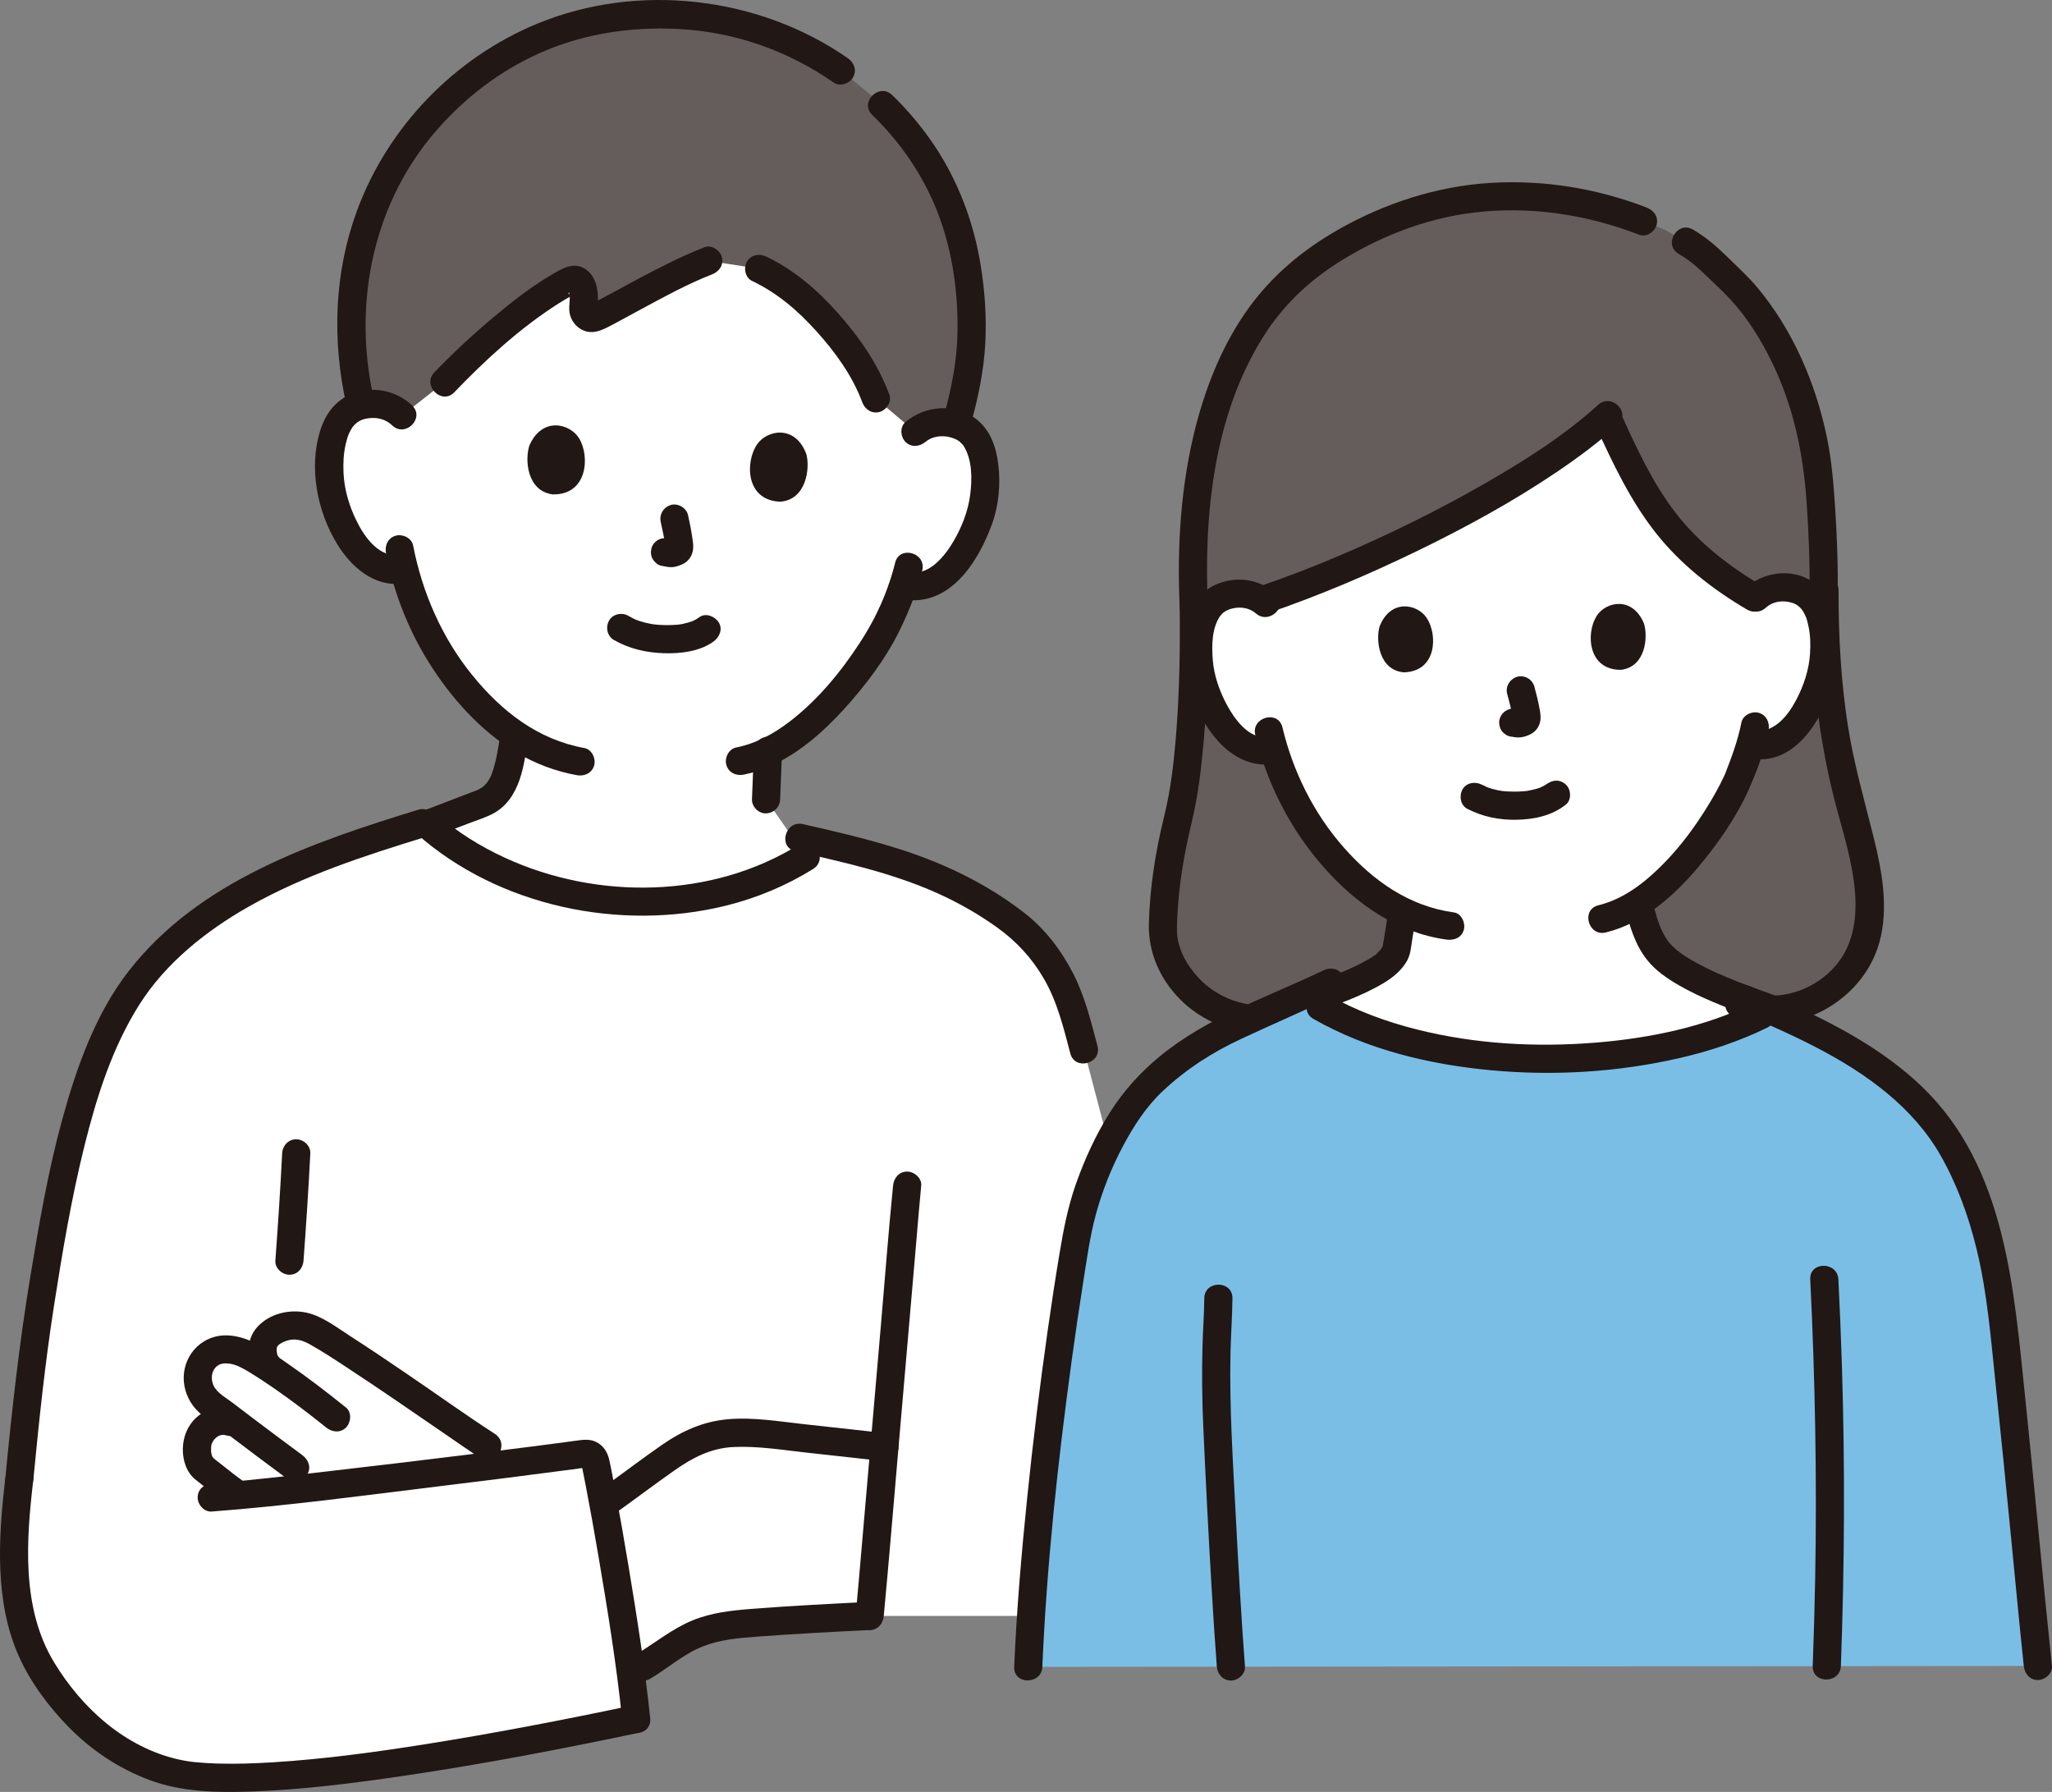 <?xml version="1.0" encoding="UTF-8"?><svg id="b" xmlns="http://www.w3.org/2000/svg" width="349.824" height="305.458" viewBox="0 0 349.824 305.458"><rect x="0" y="0" width="349.824" height="305.458" fill="#808080" stroke="none"/><defs><style>.d{fill:#fff;}.e{fill:#7abee6;}.f{fill:#211715;}.g{fill:#645d5c;}</style></defs><g id="c"><path class="d" d="M3.295,252.12c1.903-19.817,3.272-30.376,7.259-50.579,1.63-8.257,5.795-25.44,13.707-35.102,11.251-13.74,27.484-19.916,48.194-26.256,16.519,15.042,47.584,19.217,68.204,3.631,13.251,3.128,23.147,6.268,32.903,13.987,2.442,1.932,5.09,5.09,7.309,9.331,1.682,3.216,3.034,8.468,3.915,11.811,0,0,1.948,7.405,4.127,15.69-2.555,5.055-4.432,10.589-5.237,15.175-3.233,18.419-6.202,45.211-7.652,65.65-10.288-.004-27.736-.004-27.759-.006.313-3.319,1.36-15.367,2.515-28.775-5.94-.648-11.88-1.308-17.82-1.968-4.416-.492-9.012-.96-13.2.516-2.592.924-4.872,2.544-7.104,4.14-3.252,2.316-5.136,3.768-8.376,6.084l-1.386.991c2.09,11.38,4.613,27.3,5.562,36.581-40.397,8.498-68.754,11.881-79.35,9.043-11.055-2.961-18.475-11.107-22.969-19.231-4.86-8.787-3.859-22.172-2.843-30.714"/><path class="d" d="M106.245,254.032c-.609.443-1.255.91-1.966,1.418l-1.386.991c1.588,8.645,3.426,19.912,4.634,28.897,1.318-.78,2.164-1.28,2.164-1.28,3.072-1.812,5.772-4.212,9.072-5.556,2.136-.876,4.776-1.452,7.08-1.656,5.413-.492,15.208-1.032,22.421-1.392.313-3.315,1.36-15.367,2.519-28.775-5.941-.648-11.882-1.308-17.823-1.968-4.416-.492-9.012-.96-13.2.516-2.592.924-4.872,2.544-7.104,4.14-2.538,1.808-4.243,3.089-6.41,4.666Z"/><path class="d" d="M156.065,73.633c1.456-1.312,3.376-1.761,5.003-1.651,3.54.239,4.987,2.204,5.599,3.351,1.829,3.422,1.548,9.61.125,13.399-1.008,2.683-2.65,6.784-6.382,9.643-1.538,1.178-3.769,1.915-5.867,1.491l-.555-.112c-.739,2.189-1.635,4.329-2.174,5.365-1.615,3.983-10.312,17.907-20.893,23-.109,2.709-.217,5.422-.325,8.134l6.814,9.805c-20.36,12.79-48.843,8.468-64.595-5.545,4.064-1.55,8.962-3.442,9.127-3.489,3.089-1.151,4.146-3.688,4.769-6.413.425-1.879.751-3.575.943-5.436-3.395-2.322-6.52-5.412-9.503-9.225-5.037-6.439-7.803-13.288-9.271-18.936-2.266.505-4.67-.408-6.239-1.779-3.541-3.092-4.916-7.291-5.75-10.033-1.177-3.872-1.06-10.066.985-13.363.685-1.105,2.255-2.973,5.803-2.984,1.63-.005,3.517.566,4.886,1.969,0,0-.421-37.344,43.897-37.344,43.051,0,43.603,40.156,43.603,40.156Z"/><path class="f" d="M71.118,142.207c13.955,12.318,34.611,16.595,52.542,12.197,5.268-1.292,10.356-3.409,14.961-6.276,2.617-1.629.21-5.783-2.423-4.145-14.829,9.231-34.455,9.464-50.156,2.214-4.158-1.92-8.092-4.349-11.53-7.384-2.308-2.037-5.716,1.345-3.394,3.394h0Z"/><path class="g" d="M62.398,38.823c4.217-13.312,12.803-22.025,20.51-27.38,8.585-5.966,19.182-9.35,31.522-8.954,11.763.378,21.019,3.984,28.908,9.513l6.638,5.443c8.221,7.921,15.486,20.094,15.664,37.711.06,5.941-.793,10.756-2.641,17.171-.562-.173-1.202-.296-1.932-.345-1.627-.11-3.546.339-5.003,1.651l-6.763-5.721c-2.059-5.71-6.918-12.101-12.049-16.811-2.994-2.749-5.086-3.986-7.845-5.293l-8.659-1.347c-5.942,2.282-14.376,7.204-19.099,9.632-1.127.579-2.398-.439-2.208-1.777.125-.881.157-1.815-.102-3.056-.268-1.284-1.23-1.856-2.004-1.481-6.609,3.2-16.154,11.716-21.59,17.395l-7.181,5.647c-1.369-1.403-3.256-1.974-4.886-1.969-.815.003-1.525.103-2.144.27-1.464-6.123-1.975-12.155-1.587-17.363.352-4.729,1.213-9.03,2.45-12.936Z"/><path class="f" d="M70.262,69.124c-2.715-2.61-6.835-3.392-10.335-1.974-2.806,1.136-4.496,3.5-5.366,6.333-1.936,6.305-.474,13.719,2.926,19.272,2.325,3.797,6.159,7.227,10.913,6.742,1.289-.132,2.4-1.009,2.4-2.4,0-1.196-1.103-2.532-2.4-2.4-3.749.382-6.176-2.967-7.657-5.985-1.243-2.533-2.073-5.385-2.185-8.207-.064-1.595.01-3.203.369-4.761.148-.643.325-1.311.593-1.907.146-.324.338-.618.514-.925.049-.086.405-.517.064-.112.731-.87,1.389-1.31,2.662-1.496,1.508-.221,2.998.149,4.107,1.214,2.228,2.141,5.627-1.249,3.394-3.394h0Z"/><path class="f" d="M65.804,94.261c1.266,6.549,3.727,12.926,7.259,18.588,3.779,6.057,8.822,11.743,14.997,15.431,3.161,1.888,6.663,3.203,10.284,3.859,1.274.231,2.587-.348,2.952-1.676.32-1.164-.394-2.72-1.676-2.952-7.941-1.439-14.115-6.271-19.107-12.425-5.169-6.373-8.53-14.069-10.082-22.101-.246-1.273-1.772-2-2.952-1.676-1.332.366-1.923,1.675-1.676,2.952h0Z"/><path class="f" d="M144.55,9.929c-15.167-10.557-35.76-12.972-52.914-5.911-14.1,5.804-25.471,17.539-30.756,31.846-3.924,10.623-4.286,22.103-1.844,33.103.669,3.014,5.298,1.739,4.629-1.276-3.598-16.208.01-33.556,11.243-46.033,4.531-5.033,9.663-9.013,15.766-11.989,7.775-3.792,16.507-5.189,25.104-4.722,9.549.518,18.514,3.673,26.351,9.127,1.064.741,2.666.195,3.284-.861.699-1.195.206-2.541-.861-3.284h0Z"/><path class="f" d="M77.444,66.871c5.367-5.589,11.265-11.008,17.827-15.167.684-.433,1.379-.85,2.089-1.238.177-.097.364-.18.535-.286.377-.233.418,0,.158-.158-.094-.057-1.569.529-1.014-.242-.064.089.095.794.072.568.086.825-.1,1.632-.067,2.448.052,1.268.726,2.505,1.798,3.198,1.958,1.266,3.755.323,5.57-.643,1.659-.883,3.306-1.786,4.96-2.678,3.916-2.112,7.862-4.285,12.016-5.9,1.207-.469,2.045-1.611,1.676-2.952-.317-1.153-1.738-2.149-2.952-1.676-3.946,1.534-7.719,3.477-11.451,5.466-1.749.932-3.488,1.882-5.233,2.824-.745.402-1.49.803-2.24,1.196-.903.474-.249-.023.307.373.038.027.543.639.33.638-.009,0,.071-.783.076-.831.198-2.211-.267-4.959-2.39-6.115-1.936-1.054-3.867.188-5.533,1.171-3.569,2.105-6.862,4.702-10.028,7.363-3.457,2.905-6.773,5.99-9.901,9.247-2.14,2.229,1.249,5.627,3.394,3.394h0Z"/><path class="f" d="M73.453,142.824c2.198-.839,4.394-1.683,6.591-2.525,1.332-.511,2.775-.946,4.033-1.622,4.602-2.472,5.354-8.369,5.926-13.026.154-1.251-1.214-2.453-2.4-2.4-1.432.064-2.235,1.06-2.4,2.4-.216,1.755-.649,4.274-1.347,6.217-.044.122-.089.243-.137.363.119-.275.124-.289.013-.042-.087.171-.167.344-.26.513-.108.196-.231.38-.347.57-.052.08-.107.158-.164.235.183-.232.188-.244.017-.036-.136.139-.261.287-.402.421-.095.091-.193.179-.294.264.225-.166.226-.168.003-.007-.178.112-.351.23-.536.332-.127.071-.257.138-.388.201-.228.105-.272.125-.131.06.185-.07-.105.031-.15.047-.215.076-.428.162-.642.243-.714.272-1.427.546-2.14.819-2.04.783-4.08,1.566-6.122,2.345-1.169.446-2.102,1.637-1.676,2.952.369,1.14,1.696,2.155,2.952,1.676h0Z"/><path class="f" d="M.895,252.12c-1.178,9.974-1.862,20.967,2.381,30.348,1.99,4.399,5.094,8.531,8.464,11.962,3.857,3.927,8.481,7.008,13.633,8.953,5.598,2.113,11.652,2.208,17.562,1.999,8.739-.309,17.452-1.427,26.095-2.702,13.434-1.981,26.779-4.552,40.066-7.344,3.021-.635,1.743-5.263-1.276-4.629-11.664,2.451-23.371,4.722-35.143,6.59-8.653,1.373-17.358,2.561-26.107,3.105-3.182.198-6.375.31-9.563.213-1.273-.039-2.547-.112-3.814-.244-.284-.03-.567-.064-.85-.098.729.088-.158-.025-.326-.052-.493-.078-.984-.169-1.471-.277-9.163-2.036-16.547-8.71-21.314-16.563-5.635-9.283-4.761-20.895-3.536-31.263.152-1.289-1.212-2.4-2.4-2.4-1.424,0-2.247,1.107-2.4,2.4h0Z"/><path class="f" d="M71.289,138.031c-17.961,5.525-37.354,12.085-49.341,27.489-5.644,7.253-8.854,16.313-11.278,25.084-2.452,8.874-4.009,18.014-5.513,27.087-1.892,11.416-3.154,22.913-4.262,34.428-.124,1.292,1.192,2.4,2.4,2.4,1.401,0,2.275-1.104,2.4-2.4.949-9.869,1.982-19.731,3.508-29.53,1.42-9.119,2.965-18.296,5.191-27.258,2.069-8.332,4.752-16.808,9.378-24.107,4.485-7.078,11.357-12.55,18.571-16.649,9.445-5.367,19.885-8.737,30.222-11.916,2.944-.905,1.688-5.54-1.276-4.629h0Z"/><path class="f" d="M48.101,196.603c-.303,6.102-.709,12.2-1.156,18.293-.095,1.294,1.171,2.4,2.4,2.4,1.378,0,2.305-1.102,2.4-2.4.447-6.093.853-12.191,1.156-18.293.064-1.296-1.149-2.4-2.4-2.4-1.353,0-2.335,1.1-2.4,2.4h0Z"/><path class="f" d="M36.093,257.659c13.137-.994,26.243-2.775,39.315-4.373,6.732-.823,13.463-1.662,20.186-2.555,1.347-.179,2.705-.327,4.046-.546.682-.112.109-.117-.309-.214-.218-.051-.117-.538-.125.011-.002.14.071.347.101.493.181.89.357,1.781.53,2.672.77,3.979,1.48,7.97,2.16,11.966,1.576,9.261,3.095,18.562,4.06,27.909.133,1.289,1.008,2.4,2.4,2.4,1.195,0,2.534-1.103,2.4-2.4-.901-8.736-2.276-17.431-3.712-26.092-.72-4.341-1.474-8.677-2.287-13.001-.32-1.7-.614-3.413-.998-5.1-.288-1.267-.946-2.356-2.124-2.978-1.093-.577-2.198-.455-3.371-.293-.553.076-1.106.151-1.659.226-.132.018-.586.079-.061.008-.138.018-.275.037-.413.055-.394.053-.789.105-1.183.157-1.48.196-2.961.388-4.441.579-3.61.465-7.221.919-10.832,1.366-7.994.99-15.992,1.95-23.995,2.866-6.551.749-13.11,1.547-19.686,2.045-1.293.098-2.4,1.033-2.4,2.4,0,1.223,1.1,2.498,2.4,2.4h0Z"/><path class="f" d="M84.375,244.428c-5.171-3.349-10.18-6.959-15.276-10.421-3.113-2.115-6.234-4.221-9.399-6.258-2.208-1.421-4.696-3.354-7.299-3.959-2.971-.691-6.389.086-8.499,2.37-2.208,2.39-1.856,6.002.101,8.402.82,1.005,2.543.851,3.394,0,.994-.994.822-2.386,0-3.394-.215-.264-.309-1.278-.155-1.587.225-.452,1.049-.835,1.525-1.006,1.418-.509,2.736-.155,3.984.541,2.177,1.215,4.265,2.597,6.349,3.963,5.65,3.703,11.207,7.547,16.776,11.371,2.017,1.385,4.021,2.793,6.075,4.123,2.6,1.684,5.009-2.469,2.423-4.145h0Z"/><path class="f" d="M58.994,239.937c-3.21-2.583-6.483-5.096-9.871-7.441-3.054-2.114-6.334-4.629-10.175-4.86-4.144-.25-7.514,2.939-7.63,7.073-.056,1.987.729,4.013,2.06,5.48,1.411,1.554,3.433,2.756,5.101,4.028,3.521,2.684,7.071,5.33,10.628,7.966,1.042.772,2.68.172,3.284-.861.715-1.222.184-2.51-.861-3.284-2.598-1.925-5.193-3.854-7.774-5.802-1.378-1.04-2.752-2.085-4.123-3.134-1.1-.842-2.673-1.671-3.245-2.96-.394-.887-.399-2.045.205-2.857.613-.823,1.453-.967,2.506-.84,1.163.14,2.338.809,3.402,1.454,1.374.833,2.717,1.719,4.04,2.631,3.11,2.144,6.117,4.432,9.059,6.8,1.009.812,2.408.986,3.394,0,.84-.84,1.015-2.577,0-3.394h0Z"/><path class="f" d="M41.538,252.539c-.373-.269-.745-.542-1.113-.818-.184-.138-.367-.278-.55-.417-.434-.329.15.119-.242-.187-.724-.566-1.445-1.137-2.166-1.706-.335-.265-.693-.515-1.011-.8-.064-.057-.212-.281-.294-.303.225.302.267.347.126.137l-.074-.125c-.277-.493.056-.038-.005.037.023-.028-.119-.362-.138-.433-.012-.045-.056-.431-.099-.451.045.382.054.441.025.176-.007-.078-.013-.155-.016-.233-.017-.308.035-.619.018-.923-.012-.225-.132.577-.002.051.034-.137.059-.276.098-.412.029-.1.22-.541.031-.152-.194.399.035-.049.08-.128.087-.156.193-.3.286-.452.102-.143.066-.098-.108.137.055-.067.113-.132.173-.195.117-.126.252-.235.37-.36.134-.115.083-.079-.154.109.068-.05.138-.098.209-.143.141-.092.295-.162.437-.25.162-.078.098-.054-.191.073.078-.03.157-.057.237-.081.161-.05.325-.08.488-.121.183-.033.11-.022-.219.031.085-.007.171-.011.257-.011.082-.001.668.055.291-.002-.388-.059.322.092.392.112,1.205.349,2.667-.424,2.952-1.676.292-1.282-.385-2.579-1.676-2.952-2.322-.672-4.709-.035-6.483,1.573-1.506,1.365-2.255,3.302-2.296,5.307-.039,1.948.612,4.043,2.178,5.286,1.9,1.508,3.796,3.028,5.764,4.447,1.022.737,2.718.21,3.284-.861.656-1.242.229-2.497-.861-3.284h0Z"/><path class="f" d="M110.903,286.13c2.961-1.777,5.645-4.182,8.881-5.466,2.883-1.144,5.927-1.428,8.987-1.659,6.489-.49,12.99-.826,19.489-1.152,3.074-.154,3.093-4.955,0-4.8-6.72.336-13.445.678-20.153,1.203-3.397.265-6.795.64-9.981,1.931-3.527,1.43-6.41,3.857-9.645,5.798-2.646,1.588-.235,5.74,2.423,4.145h0Z"/><path class="f" d="M105.491,257.522c3.159-2.262,6.258-4.606,9.438-6.839,3.155-2.215,6.273-3.854,10.198-4.027,4.098-.18,8.226.498,12.288.949,4.455.494,8.909.987,13.365,1.473,1.291.141,2.4-1.204,2.4-2.4,0-1.415-1.106-2.259-2.4-2.4-4.621-.504-9.24-1.015-13.86-1.528-4.192-.465-8.48-1.189-12.706-.836-4.261.355-7.868,1.959-11.351,4.375-3.311,2.297-6.518,4.742-9.795,7.088-1.052.754-1.558,2.091-.861,3.284.608,1.04,2.224,1.62,3.284.861h0Z"/><path class="f" d="M135.598,145.107c8.159,1.854,16.496,3.694,24.164,7.133,3.566,1.599,6.976,3.535,10.158,5.806,3.316,2.367,5.932,5.186,7.998,8.71,2.315,3.948,3.396,8.435,4.552,12.825.786,2.984,5.418,1.719,4.629-1.276-1.091-4.14-2.136-8.401-4.083-12.24-2.023-3.987-4.823-7.686-8.364-10.436-6.702-5.204-14.306-8.759-22.397-11.234-5.061-1.549-10.223-2.746-15.382-3.918-3.008-.683-4.292,3.943-1.276,4.629h0Z"/><path class="f" d="M157.762,75.33c1.148-.965,2.793-1.168,4.211-.797.607.159,1.173.387,1.673.777-.175-.136.368.378.438.451.345.362-.123-.236.147.18,1.533,2.364,1.517,5.68,1.167,8.393-.363,2.816-1.433,5.524-2.849,7.941-1.446,2.47-4.096,5.823-7.369,5.275-1.277-.214-2.584.336-2.952,1.676-.316,1.15.391,2.737,1.676,2.952,7.986,1.337,12.83-6.318,15.201-12.81,1.17-3.203,1.499-6.868,1.078-10.243-.377-3.025-1.381-5.927-3.904-7.802-3.561-2.647-8.613-2.162-11.912.611-.993.835-.861,2.533,0,3.394.983.983,2.399.837,3.394,0h0Z"/><path class="f" d="M152.603,95.93c-.434,1.812-1.032,3.583-1.702,5.321-.236.611-.48,1.218-.753,1.814-.13.283-.276.559-.406.842-.006.014-.415.951-.167.396.18-.403.014-.031-.029.059-.878,1.82-1.89,3.56-2.994,5.253-3.251,4.987-7.2,9.765-11.955,13.404-2.726,2.086-5.73,3.733-9.1,4.401-1.272.252-2.002,1.768-1.676,2.952.365,1.327,1.676,1.929,2.952,1.676,6.732-1.334,12.46-6.087,16.979-11.022,3.736-4.08,7.26-8.725,9.693-13.719.094-.193.185-.387.273-.583.118-.261.595-1.261.262-.577.421-.864.796-1.75,1.16-2.639.838-2.047,1.576-4.149,2.092-6.301.719-3.002-3.908-4.284-4.629-1.276h0Z"/><path class="f" d="M165.521,72.239c1.241-4.447,2.184-8.97,2.443-13.59.252-4.491-.065-9.022-.782-13.458-1.181-7.316-3.865-14.439-8.026-20.588-2.055-3.037-4.431-5.855-7.064-8.406-2.22-2.151-5.618,1.24-3.394,3.394,4.427,4.289,8.008,9.322,10.474,14.982,3.016,6.924,4.196,14.62,4.062,22.136-.087,4.871-1.037,9.574-2.342,14.253-.832,2.98,3.798,4.252,4.629,1.276h0Z"/><path class="f" d="M104.675,109.101c2.618,1.492,5.474,2.15,8.48,2.247,2.824.091,6.138-.279,8.497-1.998,1.012-.737,1.612-2.118.861-3.284-.646-1.003-2.199-1.652-3.284-.861-.29.212-.597.397-.918.558-.091.046-.189.083-.278.133-.245.136.537-.202.139-.059-.264.095-.527.191-.796.271-.31.091-.624.169-.941.234-.159.033-.319.062-.479.089-.219.037-.424.051-.086.017-.905.092-1.807.129-2.717.101-.44-.014-.88-.04-1.318-.082-.023-.002-.801-.098-.308-.027-.182-.026-.363-.056-.544-.089-.653-.117-1.298-.273-1.929-.479-.269-.088-.531-.194-.797-.291-.286-.105.498.24.134.053-.11-.056-.226-.105-.337-.159-.326-.16-.642-.337-.957-.517-1.091-.622-2.674-.293-3.284.861-.602,1.14-.304,2.62.861,3.284h0Z"/><path class="f" d="M112.656,89.045c.294,1.286.565,2.587.745,3.895l-.086-.638c.043.321.084.642.131.963l-.086-.638c.033.25.049.498.015.748l.086-.638c-.017.093-.04.179-.075.267l.242-.573c-.03.062-.06.114-.101.17l.375-.486c-.027.035-.058.066-.092.094l.486-.375c-.123.092-.263.152-.404.211l.573-.242c-.166.063-.332.111-.508.141l.638-.086c-.188.024-.37.023-.558,0l.638.086c-.226-.034-.445-.097-.67-.135-.654-.11-1.257-.105-1.849.242-.498.291-.973.862-1.103,1.434-.14.614-.11,1.304.242,1.849.319.494.829,1.002,1.434,1.103.484.081.939.197,1.437.234.786.06,1.543-.196,2.242-.522.835-.39,1.449-1.176,1.667-2.068.189-.77.099-1.467-.024-2.239l.086.638c-.194-1.585-.499-3.157-.854-4.714-.28-1.225-1.757-2.063-2.952-1.676-1.283.415-1.976,1.64-1.676,2.952h0Z"/><path class="f" d="M90.263,75.907c-.8,2.331-.502,7.762,3.943,8.366,5.896.154,6.42-6.384,4.535-9.526-1.544-2.573-6.288-3.775-8.478,1.16Z"/><path class="f" d="M137.47,77.424c.649,2.378.003,7.778-4.472,8.096-5.894-.225-5.997-6.783-3.914-9.798,1.706-2.468,6.517-3.363,8.386,1.702Z"/><path class="f" d="M128.197,47.88c4.323,2.062,7.79,5.038,10.987,8.584s6.148,7.593,7.804,12.086c.448,1.216,1.627,2.04,2.952,1.676,1.17-.322,2.127-1.73,1.676-2.952-1.913-5.189-5.123-9.802-8.78-13.914-3.496-3.932-7.448-7.35-12.217-9.624-1.169-.558-2.591-.323-3.284.861-.612,1.047-.314,2.723.861,3.284h0Z"/><path class="f" d="M128.525,127.971c-.11,2.76-.219,5.519-.329,8.279-.05,1.256,1.14,2.456,2.4,2.4,1.343-.06,2.347-1.054,2.4-2.4l.329-8.279c.05-1.256-1.14-2.456-2.4-2.4-1.343.06-2.347,1.054-2.4,2.4h0Z"/><path class="f" d="M152.249,202.11c-.794,7.993-1.401,16.008-2.092,24.01-1.074,12.439-2.143,24.878-3.228,37.316-.349,4.005-.688,8.012-1.065,12.014-.122,1.292,1.19,2.4,2.4,2.4,1.399,0,2.278-1.104,2.4-2.4.865-9.192,1.621-18.395,2.416-27.593,1.046-12.104,2.087-24.209,3.137-36.313.273-3.145.519-6.294.831-9.435.128-1.292-1.195-2.4-2.4-2.4-1.405,0-2.271,1.105-2.4,2.4h0Z"/><path class="g" d="M219.084,173.524c-12.607,2.265-20.803-7.655-20.841-14.877-.017-4.973,1.038-13.138,2.334-18.049,1.907-7.179,3.168-19.777,2.934-37.219-1.199-25.724,5.32-44.478,15.856-54.839,6.351-6.245,20.736-14.831,37.024-15.049,9.935-.133,16.953,1.58,23.705,4.212l3.632,1.416c1.833,1.04,3.666,2.08,3.666,2.08,3.166,1.797,4.307,3.357,7.581,6.411,8.222,7.669,14.051,21.588,15.118,34.107.308,3.612.931,12.239.79,19.525l.155-.621c-.049,12.617,1.177,24.947,4.554,37.125,1.96,7.066,4.596,16.16,2.228,23.101-2.89,8.47-12.819,13.543-21.31,10.351"/><path class="d" d="M231.097,96.119c16.234-7.057,33.304-16.606,42.805-25.192,2.324,5.197,5.579,11.649,8.155,15.559,4.533,6.88,11.109,11.964,17.215,15.483,1.334-1.361,3.176-1.884,4.755-1.847,3.385.08,4.846,1.894,5.478,2.962,1.886,3.186,1.876,9.098.676,12.769-.849,2.6-2.244,6.578-5.684,9.459-1.417,1.187-3.514,1.982-5.531,1.665l-.533-.084c-.615,2.118-1.38,4.195-1.851,5.205-1.293,3.637-8.199,15.926-17.239,21.775.589,2.711,1.358,5.397,2.878,7.683,3.009,4.494,12.487,7.785,19.851,10.496-19.243,10.713-57.235,12.278-78.91-1.632,5.574-2.054,10.021-3.747,12.826-5.785.471-.342,1.908-1.844,2.043-2.65.379-2.272.718-4.263,1.033-6.552-4.425-2.116-8.43-5.466-12.262-9.947-5.07-5.929-7.992-12.344-9.626-17.669-2.139.578-4.468-.193-6.022-1.435-3.505-2.801-4.99-6.746-5.899-9.326-1.283-3.643-1.429-9.552.384-12.781.607-1.082,2.026-2.928,5.408-3.086,1.315-.061,2.823.263,4.082,1.14,5.004-1.689,10.437-3.804,15.967-6.208Z"/><path class="f" d="M308.639,100.622c-.034,12.862,1.305,25.719,4.743,38.137,2.495,9.01,6.223,21.153-2.647,27.93-3.899,2.979-8.968,3.872-13.587,2.196-1.219-.442-2.628.497-2.952,1.676-.367,1.335.453,2.509,1.676,2.952,9.958,3.613,21.616-2.662,24.493-12.766,1.679-5.896.473-12.316-.976-18.127-1.578-6.328-3.369-12.531-4.375-18.991-1.184-7.604-1.595-15.318-1.575-23.008.008-3.089-4.792-3.093-4.8,0h0Z"/><path class="f" d="M286.183,43.272c1.644.951,3.019,2.096,4.379,3.416,1.535,1.49,3.138,2.927,4.58,4.508,2.829,3.1,5.063,6.722,6.904,10.482,3.693,7.544,5.376,15.598,5.944,23.924.355,5.204.584,10.424.494,15.641-.053,3.09,4.747,3.09,4.8,0,.084-4.868-.113-9.739-.425-14.596-.264-4.106-.596-8.201-1.438-12.236-1.908-9.142-5.799-18.176-11.811-25.378-1.649-1.975-3.556-3.692-5.394-5.485-1.721-1.679-3.522-3.212-5.61-4.42-2.679-1.549-5.099,2.597-2.423,4.145h0Z"/><path class="f" d="M280.735,35.389c-8.436-3.268-17.484-4.749-26.532-4.218-9.198.539-18.208,3.479-26.184,8.047-5.958,3.412-11.151,7.741-15.173,13.324-4.265,5.92-7.099,12.856-8.929,19.888-2.619,10.062-3.27,20.594-2.805,30.95.138,3.076,4.939,3.093,4.8,0-.7-15.596.969-32.509,9.468-46.02,3.193-5.077,7.439-9.201,12.549-12.474,6.974-4.467,15.009-7.635,23.256-8.642,9.599-1.173,19.297.297,28.275,3.776,1.209.468,2.634-.516,2.952-1.676.373-1.357-.463-2.482-1.676-2.952h0Z"/><path class="f" d="M201.112,103.379c.091,7.192-.028,14.396-.592,21.568-.383,4.875-.892,9.524-2.07,14.284-1.467,5.928-2.425,12.052-2.59,18.165-.133,4.929,1.856,9.46,5.322,12.95,4.91,4.945,11.778,6.645,18.54,5.493,1.279-.218,1.995-1.792,1.676-2.952-.372-1.353-1.67-1.895-2.952-1.676-4.906.836-9.985-.524-13.56-3.952-1.411-1.353-2.76-3.26-3.395-4.806-.373-.907-.652-1.873-.799-2.843.059.394-.039-.545-.045-.738-.022-.713.006-1.429.035-2.141.225-5.609,1.167-11.1,2.475-16.546,1.1-4.582,1.654-9.308,2.06-13.996.656-7.581.79-15.204.694-22.809-.039-3.086-4.839-3.095-4.8,0h0Z"/><path class="f" d="M272.077,72.688c2.842,6.261,5.882,12.654,10.149,18.085,4.227,5.38,9.726,9.692,15.607,13.136,2.671,1.564,5.09-2.583,2.423-4.145-5.508-3.225-10.646-7.239-14.577-12.311-3.976-5.131-6.789-11.31-9.458-17.189-.536-1.18-2.247-1.467-3.284-.861-1.213.71-1.399,2.099-.861,3.284h0Z"/><path class="f" d="M272.442,69.015c-5.795,5.269-12.525,9.503-19.295,13.394-8.04,4.622-16.39,8.724-24.922,12.355-4.411,1.877-8.89,3.603-13.427,5.152-2.907.993-1.659,5.631,1.276,4.629,8.712-2.975,17.216-6.594,25.497-10.609,8.207-3.979,16.261-8.372,23.826-13.479,3.639-2.457,7.187-5.091,10.439-8.047,2.29-2.083-1.112-5.469-3.394-3.394h0Z"/><path class="f" d="M301.023,103.601c1.06-.973,2.509-1.259,3.903-.992,1.14.219,1.721.615,2.369,1.429-.342-.43.041.085.096.188.155.289.33.566.453.872.225.558.367,1.192.49,1.785.313,1.508.333,3.081.233,4.614-.176,2.685-1.076,5.394-2.328,7.768-1.472,2.791-3.791,5.731-7.272,5.311-1.289-.156-2.4,1.214-2.4,2.4,0,1.426,1.107,2.244,2.4,2.4,7.479.903,12.025-7.394,13.709-13.484,1.462-5.288,1.385-13.465-3.777-16.806-3.484-2.255-8.279-1.624-11.268,1.12-2.281,2.093,1.121,5.481,3.394,3.394h0Z"/><path class="f" d="M296.871,123.179c-.596,3.062-1.785,6.214-2.777,8.736-.143.364.244-.52-.012.026-.081.173-.157.349-.238.523-.186.398-.381.793-.582,1.184-.51.994-1.056,1.97-1.627,2.93-2.934,4.934-6.509,9.602-10.918,13.31-2.435,2.048-5.179,3.684-8.233,4.43-2.999.732-1.729,5.362,1.276,4.629,6.381-1.558,11.652-6.256,15.776-11.165,3.398-4.046,6.545-8.567,8.69-13.418.222-.502.429-1.011.63-1.522-.258.656.223-.517.319-.75.173-.422.336-.848.493-1.276.759-2.07,1.408-4.196,1.83-6.361.247-1.271-.359-2.59-1.676-2.952-1.177-.323-2.704.398-2.952,1.676h0Z"/><path class="f" d="M213.996,125.256c1.995,8.347,6.003,16.141,11.679,22.581,5.497,6.237,12.54,11.178,20.928,12.326,1.283.176,2.577-.31,2.952-1.676.308-1.12-.384-2.775-1.676-2.952-7.674-1.05-13.778-5.383-18.809-11.092-5.135-5.826-8.644-12.927-10.445-20.463-.718-3.003-5.347-1.732-4.629,1.276h0Z"/><path class="f" d="M250.167,137.884c2.615,1.343,5.409,1.906,8.352,1.853,3.018-.054,6.047-.685,8.442-2.596.986-.787.882-2.584,0-3.394-1.046-.961-2.342-.839-3.394,0-.272.217.555-.375.228-.179-.066.039-.127.088-.191.13-.163.107-.332.207-.504.299-.068.037-.545.212-.565.276.026-.086.571-.217.113-.054-.121.043-.24.088-.362.129-.637.213-1.29.354-1.951.469-.457.079.192-.005-.113.015-.192.013-.384.039-.576.054-.463.035-.926.052-1.39.055-.415.002-.831-.007-1.246-.031-.19-.011-.381-.024-.571-.041-.065-.006-.789-.09-.205-.011-.618-.084-1.233-.213-1.832-.385-.256-.073-.51-.155-.761-.246-.082-.03-.163-.063-.246-.092-.283-.102-.287-.254.129.058-.256-.192-.646-.305-.934-.453-1.116-.573-2.656-.327-3.284.861-.58,1.098-.331,2.671.861,3.284h0Z"/><path class="f" d="M256.951,118.319c.374,1.362.737,2.747.955,4.144l-.086-.638c.027.199.038.395.015.595l.086-.638c-.016.092-.038.177-.073.264l.242-.573c-.018.04-.039.078-.064.114l.375-.486c-.043.055-.084.097-.138.142l.486-.375c-.13.086-.27.154-.414.216l.573-.242c-.152.059-.305.103-.466.131l.638-.086c-.194.025-.384.022-.577-.002l.638.086c-.39-.058-.771-.124-1.164-.173-.567-.07-1.313.318-1.697.703-.416.416-.73,1.099-.703,1.697.028.621.232,1.264.703,1.697l.486.375c.374.217.778.326,1.211.328l.049.006-.638-.086c.471.069.942.19,1.42.189.77,0,1.442-.22,2.122-.557.795-.394,1.4-1.161,1.607-2.023.183-.761.09-1.436-.049-2.197-.238-1.309-.557-2.606-.909-3.889-.16-.582-.582-1.13-1.103-1.434-.514-.301-1.273-.429-1.849-.242-1.238.401-2.032,1.655-1.676,2.952h0Z"/><path class="f" d="M235.189,106.791c-.666,2.256-.156,7.421,4.107,7.812,5.628-.098,5.856-6.353,3.927-9.27-1.579-2.389-6.151-3.337-8.035,1.458Z"/><path class="f" d="M280.259,106.275c.718,2.24.326,7.415-3.927,7.904-5.629.031-6-6.217-4.139-9.178,1.524-2.424,6.073-3.477,8.066,1.274Z"/><path class="f" d="M217.486,101.164c-2.888-2.531-6.941-3.065-10.419-1.419-2.496,1.181-3.985,3.638-4.633,6.24-1.53,6.151.098,13.245,3.693,18.414,2.66,3.825,6.403,6.529,11.235,5.833,1.284-.185,1.989-1.815,1.676-2.952-.379-1.379-1.664-1.862-2.952-1.676-3.175.457-5.67-3.092-6.95-5.492-1.241-2.327-2.167-4.938-2.379-7.577-.2-2.489-.191-5.536,1.332-7.644-.305.423.087-.083.169-.167.316-.326.212-.243.478-.42.45-.3.895-.474,1.418-.595,1.364-.315,2.866-.092,3.938.848,2.314,2.029,5.723-1.353,3.394-3.394h0Z"/><path class="f" d="M277.03,154.518c.712,3.212,1.699,6.508,3.775,9.122,1.458,1.836,3.486,3.214,5.506,4.364,4.98,2.834,10.507,4.652,15.861,6.632,1.216.45,2.63-.503,2.952-1.676.369-1.341-.456-2.501-1.676-2.952-4.771-1.765-9.653-3.387-14.135-5.827-1.812-.986-3.468-1.996-4.803-3.552-.133-.155-.372-.51-.648-.984-.377-.647-.707-1.32-.971-2.02-.536-1.423-.903-2.902-1.232-4.384-.668-3.014-5.297-1.739-4.629,1.276h0Z"/><path class="f" d="M223.436,172.867c4.258-1.568,8.741-3.028,12.631-5.409,1.516-.928,2.942-2.132,3.818-3.711.6-1.083.67-2.369.868-3.571.215-1.312.42-2.625.606-3.942.181-1.282-.313-2.578-1.676-2.952-1.124-.309-2.77.385-2.952,1.676-.172,1.217-.359,2.431-.557,3.643-.098.603-.199,1.206-.299,1.809-.043.257-.108.518-.13.777-.012.096-.031.19-.056.283.149-.318.179-.392.092-.221-.113.111-.199.328-.287.465-.098.137-.072.108.076-.087-.063.079-.128.157-.195.234-.228.256-.462.5-.702.745-.398.405-.051-.066.105-.046-.052-.007-.419.294-.467.326-.332.223-.672.434-1.017.637-.73.428-1.485.815-2.249,1.18-.826.394-1.699.774-2.289,1.017-2.177.895-4.387,1.706-6.596,2.519-1.216.448-2.04,1.627-1.676,2.952.322,1.17,1.73,2.126,2.952,1.676h0Z"/><path class="e" d="M175.297,284.136c.866-20.517,4.401-51.482,8.328-73.852,1.499-8.539,6.736-20.382,13.141-26.214,3.507-3.185,6.976-5.868,11.246-7.931,4.658-2.244,9.385-4.287,14.077-6.434,21.367,14.604,60.045,13.254,79.702,2.504,12.259,5.441,24.553,11.998,31.097,23.514,4.389,7.753,6.93,16.745,8.063,25.583,1.873,14.539,5.256,51.217,6.464,62.675"/><path class="f" d="M177.697,284.136c.748-17.476,2.644-34.937,5.009-52.262.6-4.393,1.241-8.781,1.935-13.161.623-3.934,1.15-7.927,2.202-11.774,1.088-3.98,2.623-7.837,4.554-11.483,1.823-3.441,3.973-6.792,6.829-9.471,4.011-3.762,8.426-6.591,13.396-8.912,5.461-2.55,11.008-4.912,16.438-7.53,1.167-.563,1.478-2.229.861-3.284-.698-1.193-2.112-1.426-3.284-.861-9.459,4.561-19.749,7.919-27.932,14.681-3.374,2.788-6.198,5.91-8.532,9.622-2.375,3.775-4.254,7.883-5.74,12.083-1.371,3.877-2.135,7.826-2.807,11.871-.734,4.414-1.407,8.838-2.036,13.269-1.335,9.396-2.492,18.817-3.463,28.257-.99,9.628-1.816,19.282-2.229,28.953-.132,3.089,4.668,3.082,4.8,0h0Z"/><path class="f" d="M296.002,172.282c8.959,3.853,18.25,7.847,25.804,14.152,3.574,2.983,6.698,6.444,9.008,10.499,2.823,4.954,4.776,10.357,6.132,15.884,1.877,7.648,2.474,15.603,3.298,23.418.896,8.497,1.735,17.001,2.568,25.505.727,7.414,1.421,14.831,2.201,22.24.136,1.289,1.006,2.4,2.4,2.4,1.192,0,2.537-1.103,2.4-2.4-1.603-15.23-2.968-30.484-4.557-45.715-1.934-18.538-3.291-39.264-17.562-52.992-8.24-7.927-18.905-12.676-29.271-17.135-1.19-.512-2.573-.354-3.284.861-.592,1.012-.336,2.769.861,3.284h0Z"/><path class="f" d="M223.914,173.685c9.246,5.275,19.838,7.789,30.366,8.76,10.634.982,21.529.32,31.945-2.063,5.21-1.192,10.317-2.881,15.119-5.24,1.163-.571,1.482-2.223.861-3.284-.694-1.186-2.116-1.434-3.284-.861-8.248,4.051-17.696,5.98-26.851,6.726-10.196.831-20.598.26-30.537-2.242-5.302-1.335-10.442-3.229-15.197-5.942-2.687-1.533-5.108,2.612-2.423,4.145h0Z"/><path class="f" d="M205.306,221.304c-.027,2.668-.224,5.335-.3,8.002-.131,4.625-.081,9.249.127,13.871.406,9.03.864,18.059,1.396,27.083.272,4.604.562,9.208.911,13.807.098,1.293,1.033,2.4,2.4,2.4,1.223,0,2.499-1.1,2.4-2.4-.655-8.642-1.132-17.299-1.582-25.954-.475-9.133-1.081-18.287-.886-27.436.067-3.125.302-6.248.334-9.373.031-3.09-4.769-3.092-4.8,0h0Z"/><path class="f" d="M308.609,218.081c.835,17.012,1.155,34.043.838,51.074-.092,4.943-.234,9.885-.416,14.825-.114,3.089,4.687,3.085,4.8,0,.626-17.033.715-34.079.178-51.116-.155-4.929-.359-9.857-.601-14.783-.151-3.075-4.952-3.093-4.8,0h0Z"/></g></svg>